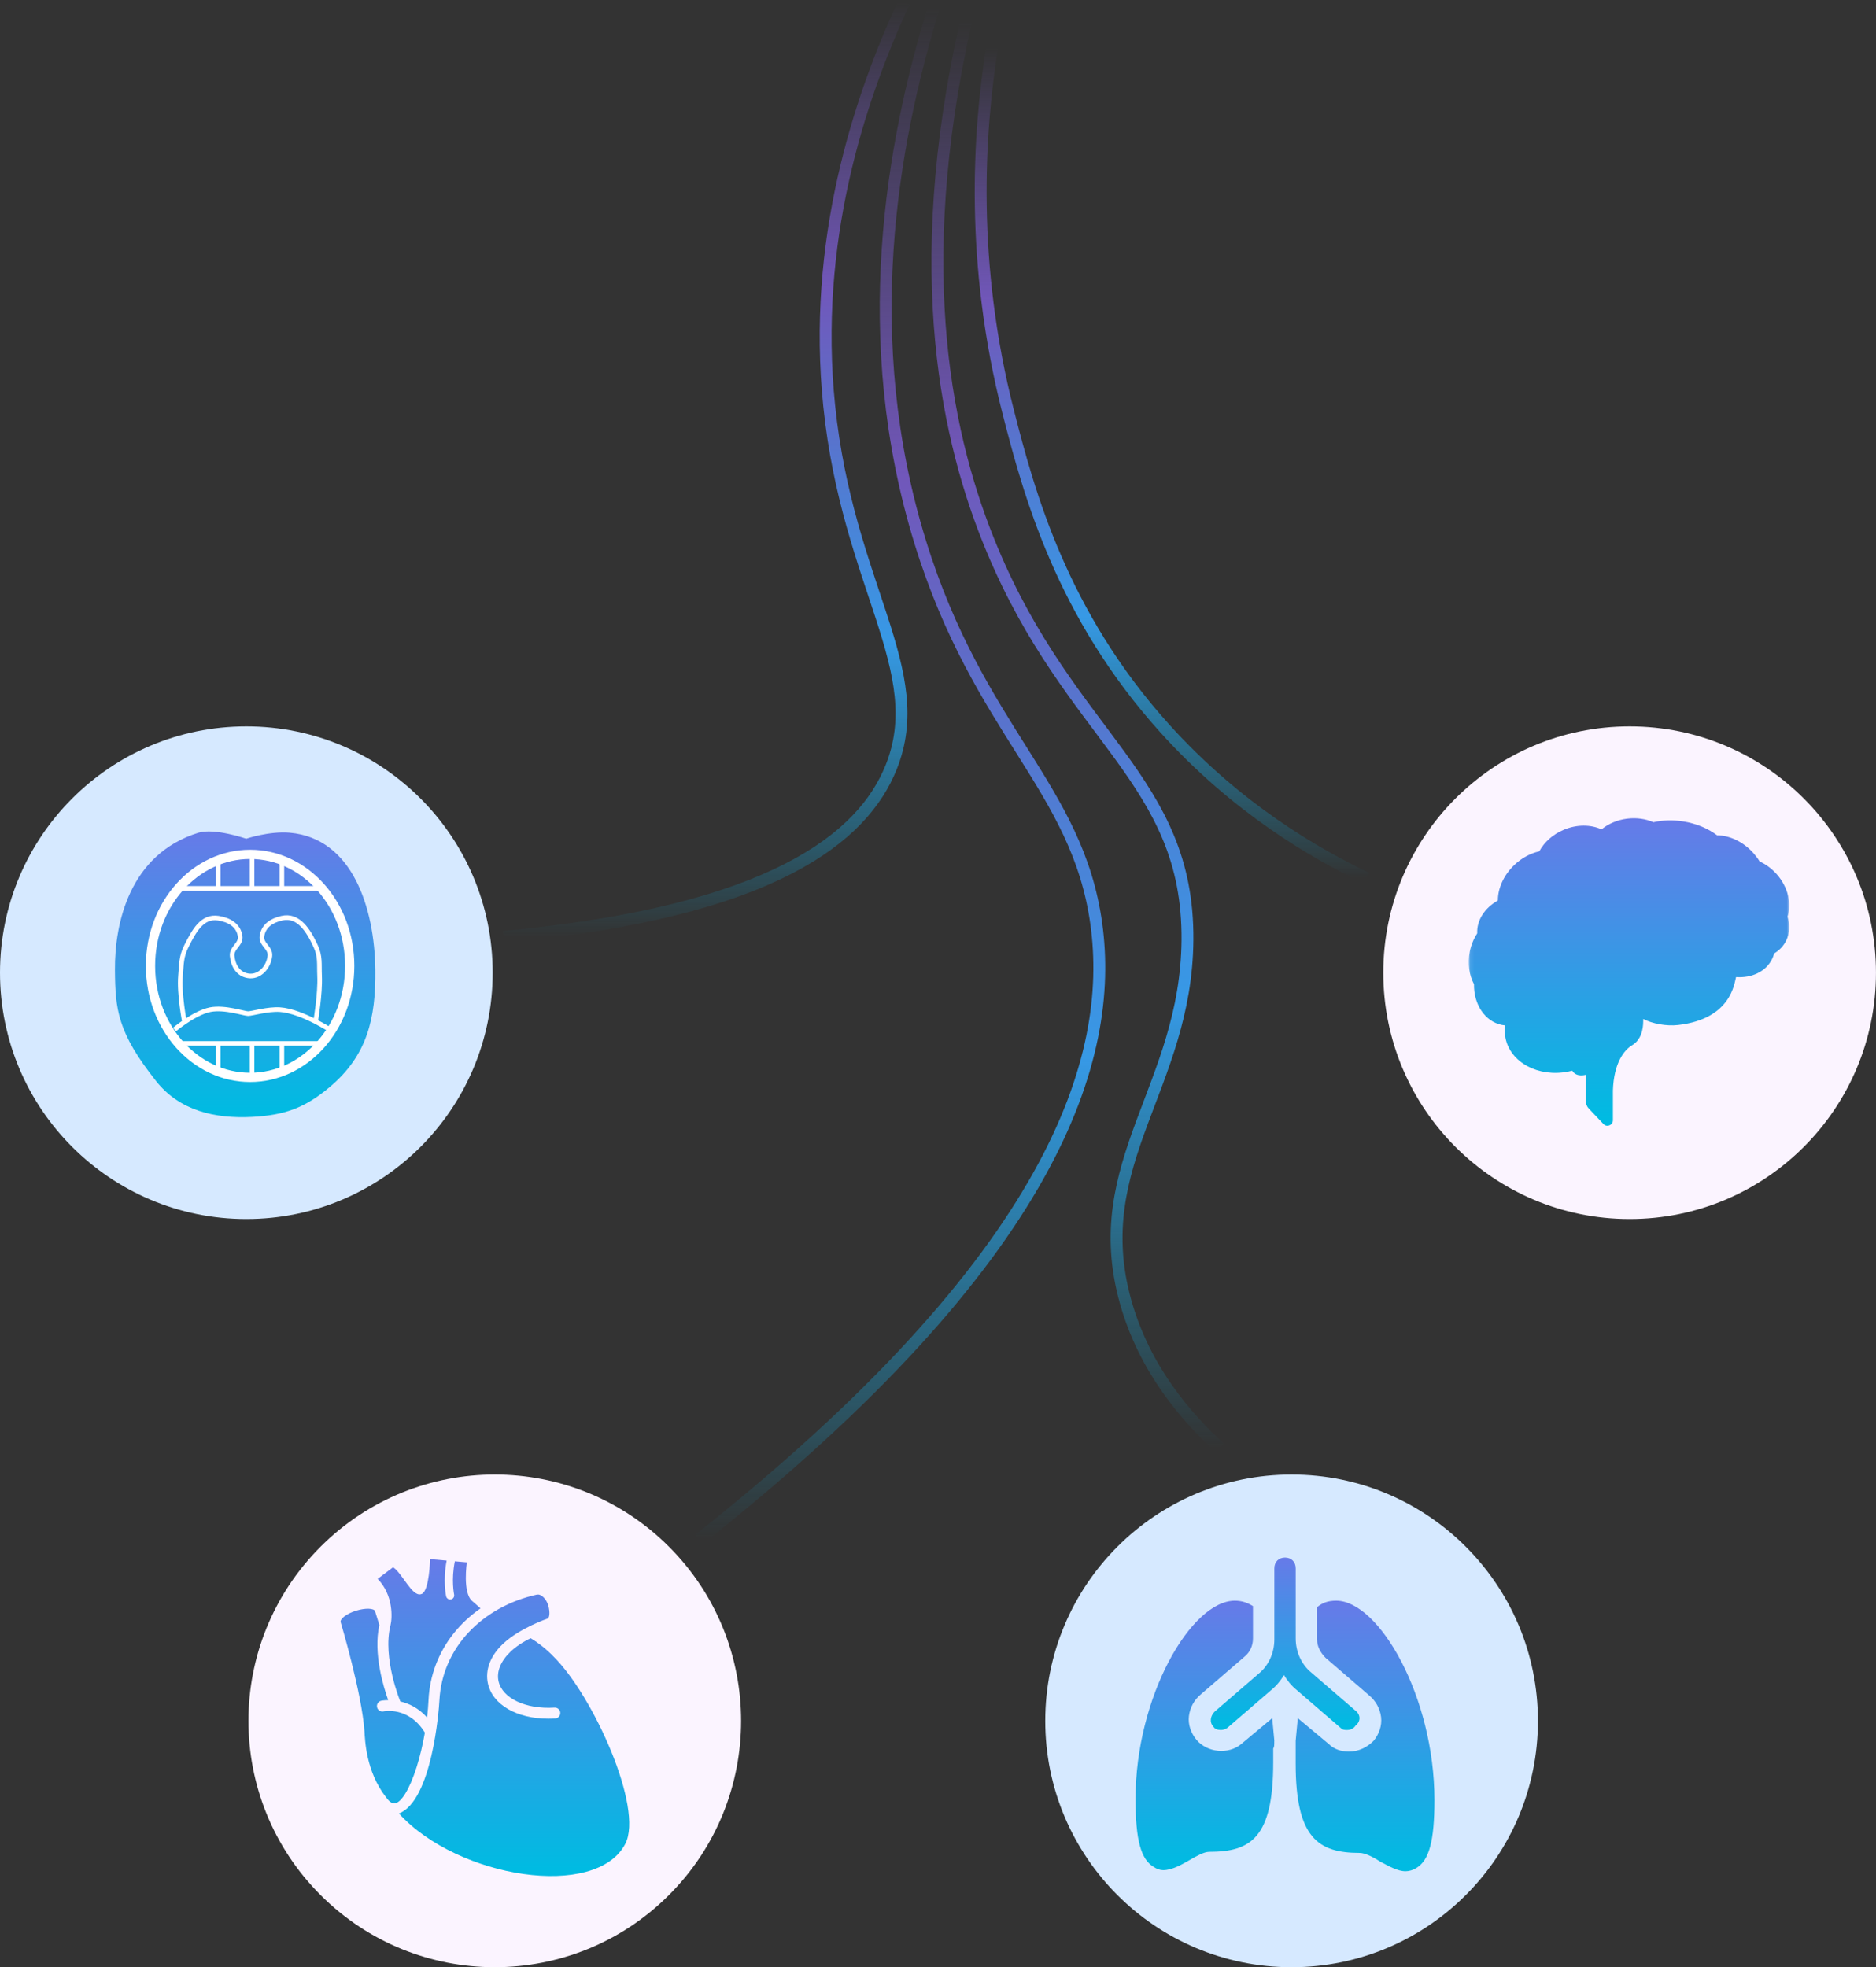 <svg width="474" height="497" viewBox="0 0 474 497" fill="none" xmlns="http://www.w3.org/2000/svg">
<rect x="0" y="0" width="474" height="497" fill="#333333" stroke="none"/>
<g clip-path="url(#clip0_960_10417)">
<path d="M62.241 307.979C96.615 307.979 124.481 280.115 124.481 245.744C124.481 211.372 96.615 183.508 62.241 183.508C27.866 183.508 0 211.372 0 245.744C0 280.115 27.866 307.979 62.241 307.979Z" fill="#D6E9FF"/>
<path d="M50.141 210.379C54.186 209.122 62.203 211.885 62.203 211.885C62.203 211.885 68.07 209.919 73.243 210.379C88.972 211.772 94.637 229.233 94.831 245.026C94.976 257.37 92.744 266.7 83.291 274.645C77.022 279.922 71.881 281.751 63.702 282.179C54.226 282.67 45.346 280.575 39.447 273.138C29.705 260.85 29.117 255.081 29.044 245.026C28.956 233.31 32.687 215.801 50.133 210.379H50.141Z" fill="url(#paint0_linear_960_10417)"/>
<path d="M88.358 244.021C88.358 259.684 76.996 272.198 63.193 272.198C49.389 272.198 38.027 259.684 38.027 244.021C38.027 228.357 49.389 215.844 63.193 215.844C76.996 215.844 88.358 228.357 88.358 244.021Z" stroke="white" stroke-width="2.34"/>
<path d="M45.608 224.439H55.149M55.149 224.439V217.413M55.149 224.439H63.683M80.758 224.439H71.217M71.217 224.439H63.683M71.217 224.439V217.413M63.683 224.439V215.398M45.608 263.606H55.149M55.149 263.606V270.632M55.149 263.606H63.683M80.758 263.606H71.217M71.217 263.606H63.683M71.217 263.606V270.133M63.683 263.606V272.139M44.102 260.093C44.102 260.093 45.125 259.231 46.616 258.216M46.616 258.216C48.437 256.967 50.959 255.492 53.143 255.073C56.825 254.372 61.676 256.081 62.684 256.081C63.691 256.081 67.559 254.88 70.717 255.073C73.642 255.259 77.18 256.782 79.758 258.103C81.829 259.167 83.272 260.093 83.272 260.093M46.616 258.216C46.616 258.216 45.222 251.101 45.608 246.532C45.866 243.543 45.761 241.674 47.115 238.999C49.001 235.284 51.023 231.344 55.149 231.973C57.905 232.392 60.25 233.737 60.669 236.493C60.991 238.58 58.453 239.41 58.663 241.513C58.904 244.01 60.202 246.138 62.675 246.532C65.552 246.992 67.865 244.405 68.195 241.513C68.437 239.418 65.866 238.58 66.189 236.493C66.584 233.882 68.638 232.569 71.209 231.973C75.415 230.998 77.929 235.083 79.742 238.999C80.991 241.69 80.613 243.567 80.75 246.532C80.959 251.061 79.742 258.095 79.742 258.095" stroke="white" stroke-width="1.17"/>
<path d="M326.342 496.999C360.717 496.999 388.583 469.135 388.583 434.763C388.583 400.391 360.717 372.527 326.342 372.527C291.968 372.527 264.102 400.391 264.102 434.763C264.102 469.135 291.968 496.999 326.342 496.999Z" fill="#D6E9FF"/>
<path d="M342.481 432.176L331.426 422.644C328.726 420.468 327.38 417.197 327.38 413.933V396.231C327.38 394.596 326.301 393.508 324.681 393.508C323.061 393.508 321.982 394.596 321.982 396.231V414.199C321.982 417.471 320.636 420.734 317.936 422.909L306.881 432.441C305.801 433.529 305.535 435.165 306.615 436.253C306.881 436.801 307.695 437.066 308.5 437.066C309.04 437.066 309.846 436.792 310.12 436.519L321.176 426.987C322.521 425.899 323.601 424.537 324.415 423.175C325.221 424.537 326.301 425.899 327.654 426.987L338.71 436.519C339.25 437.066 339.79 437.066 340.33 437.066C341.136 437.066 341.949 436.792 342.489 435.979C343.835 434.891 343.835 433.255 342.489 432.167L342.481 432.176Z" fill="url(#paint1_linear_960_10417)"/>
<path d="M321.983 439.799L321.443 434.078L313.619 440.613C310.379 443.336 304.988 442.788 302.289 439.525C300.943 437.889 300.129 435.714 300.403 433.538C300.669 431.363 301.749 429.453 303.369 428.091L314.424 418.559C315.77 417.472 316.584 415.836 316.584 413.934V405.764C315.238 404.95 313.884 404.402 311.999 404.402C300.943 404.402 286.914 428.639 286.914 454.504C286.914 464.849 288.26 469.748 291.499 471.658C292.305 472.206 293.119 472.472 293.925 472.472C296.084 472.472 298.51 471.11 300.395 470.022C302.281 468.935 304.174 467.847 305.52 467.847C316.036 467.847 321.701 464.31 321.701 445.246V441.708C321.967 441.434 321.967 440.895 321.967 439.799H321.983Z" fill="url(#paint2_linear_960_10417)"/>
<path d="M337.621 404.402C335.461 404.402 334.116 404.95 332.77 406.038V414.208C332.77 415.844 333.576 417.48 334.93 418.833L345.985 428.365C347.605 429.727 348.685 431.637 348.951 433.812C349.217 435.988 348.411 438.171 347.065 439.799C345.445 441.434 343.286 442.522 340.86 442.522C338.975 442.522 337.081 441.974 335.735 440.613L327.911 434.078L327.371 439.799V445.52C327.371 464.31 333.036 468.121 343.552 468.121C344.897 468.121 347.057 469.208 348.677 470.296C350.836 471.384 352.996 472.746 355.147 472.746C355.953 472.746 357.033 472.472 357.847 471.932C361.086 470.03 362.432 465.123 362.432 454.778C362.432 428.639 348.403 404.402 337.621 404.402Z" fill="url(#paint3_linear_960_10417)"/>
<path d="M411.752 307.979C446.127 307.979 473.993 280.115 473.993 245.744C473.993 211.372 446.127 183.508 411.752 183.508C377.378 183.508 349.512 211.372 349.512 245.744C349.512 280.115 377.378 307.979 411.752 307.979Z" fill="#FBF4FF"/>
<mask id="mask0_960_10417" style="mask-type:luminance" maskUnits="userSpaceOnUse" x="371" y="205" width="82" height="82">
<path d="M452.082 205.074H371.09V286.06H452.082V205.074Z" fill="white"/>
</mask>
<g mask="url(#mask0_960_10417)">
<path d="M451.654 231.589C452.726 228.261 451.775 224.063 448.874 220.816C447.617 219.406 446.142 218.343 444.595 217.642C444.152 216.908 443.62 216.199 443.024 215.522C440.421 212.614 436.988 211.051 433.838 211.026C431.63 209.334 428.648 208.045 425.256 207.513C422.588 207.094 420.018 207.199 417.762 207.723C415.804 206.869 413.499 206.522 411.09 206.828C408.575 207.151 406.351 208.126 404.651 209.52C401.96 208.303 398.487 208.23 395.183 209.6C392.338 210.777 390.163 212.775 388.922 215.079C386.714 215.563 384.482 216.739 382.58 218.568C379.881 221.155 378.454 224.474 378.462 227.504C375.175 229.333 373.088 232.467 373.241 235.811C372.362 237.149 371.702 238.72 371.355 240.452C370.759 243.45 371.21 246.35 372.427 248.647C372.338 253.715 375.183 258.082 379.462 258.936C379.744 258.984 380.018 259.033 380.3 259.057C380.155 260.112 380.171 261.176 380.388 262.248C381.613 268.428 388.704 272.223 396.23 270.732C396.569 270.66 396.907 270.587 397.238 270.498C398.358 272.295 400.687 271.522 400.687 271.522V278.177C400.687 278.886 400.953 279.571 401.452 280.087L405.135 283.971C405.997 284.881 407.528 284.269 407.528 283.012V275.486C407.754 268.702 410.252 265.342 412.379 264.069C415.248 262.336 415.207 258.743 415.183 257.429C417.439 258.622 421.017 259.299 424.007 258.96C437.496 257.405 438.197 248.332 438.64 246.842C442.581 247.14 446.191 245.472 447.754 242.265C447.971 241.814 448.149 241.347 448.27 240.871C449.575 240.098 450.639 238.994 451.315 237.6C452.234 235.722 452.299 233.603 451.654 231.589Z" fill="url(#paint4_linear_960_10417)"/>
</g>
<path d="M169.02 478.769C193.327 454.464 193.327 415.059 169.02 390.754C144.714 366.45 105.305 366.45 80.999 390.754C56.693 415.059 56.693 454.464 80.999 478.769C105.305 503.074 144.714 503.074 169.02 478.769Z" fill="#FBF4FF"/>
<path d="M101.136 429.855C103.231 430.338 105.705 431.45 107.905 433.891C108.082 432.393 108.203 430.91 108.275 429.484C108.557 423.385 110.733 417.591 114.561 412.741C116.462 410.331 118.775 408.18 121.41 406.335C121.007 405.948 119.291 404.474 119.291 404.474C116.825 402.355 117.961 394.708 117.961 394.708L114.923 394.442C113.964 399.14 114.73 402.822 114.738 402.854C114.859 403.41 114.504 403.958 113.948 404.079C113.876 404.095 113.803 404.103 113.731 404.103C113.255 404.103 112.828 403.773 112.723 403.297C112.683 403.128 111.869 399.293 112.852 394.265L108.662 393.902C108.662 393.902 108.509 401.774 106.583 402.685C106.535 402.709 106.406 402.749 106.309 402.774C104.037 403.322 101.643 397.44 99.315 395.949L95.415 398.882C99.395 402.959 99.137 408.728 98.662 410.613C96.575 418.84 101.136 429.831 101.144 429.855H101.136ZM99.943 455.558C101.273 455.26 103.319 452.553 105.27 446.429C106.116 443.762 106.825 440.765 107.349 437.735C103.255 431.031 96.978 432.344 96.913 432.361C96.172 432.53 95.439 432.062 95.269 431.321C95.1 430.58 95.568 429.847 96.309 429.677C96.333 429.677 97.01 429.532 98.082 429.516C96.913 426.261 94.254 417.656 95.85 410.549L94.77 407.068C94.52 406.279 92.304 406.19 89.911 406.939C87.518 407.689 85.825 409.042 86.075 409.832C86.075 409.832 91.45 427.784 92.095 437.493C92.224 439.395 92.401 447.476 97.51 454.019C98.025 454.704 98.799 455.808 99.943 455.55V455.558ZM139.879 418.534C138.163 416.729 136.204 415.166 134.085 413.885C132.095 414.828 130.346 415.988 128.952 417.325C126.495 419.686 125.431 422.313 125.963 424.738C126.914 429.065 132.86 431.869 140.105 431.41C140.87 431.361 141.515 431.934 141.563 432.691C141.611 433.448 141.039 434.101 140.282 434.149C139.686 434.19 139.105 434.206 138.525 434.206C130.612 434.206 124.456 430.693 123.279 425.326C122.538 421.934 123.86 418.373 127.051 415.335C131.273 411.323 138.38 408.905 138.38 408.905C138.993 408.631 138.96 406.585 138.332 405.062C137.703 403.547 136.478 402.677 135.745 402.862V402.838C121.805 405.908 111.7 416.334 111.023 429.597C110.902 432.022 109.154 454.93 100.797 458.161C115.785 474.582 150.669 479.94 157.985 465.831C162.683 456.783 149.855 428.388 139.879 418.526V418.534Z" fill="url(#paint5_linear_960_10417)"/>
<path d="M228.44 0.508C216.877 25.526 205.249 61.213 209.512 102.547C214.218 148.12 235.024 169.336 225.145 193.887C218.126 211.339 195.636 230.387 127.215 236.68" stroke="url(#paint6_linear_960_10417)" stroke-width="3"/>
<path d="M176.594 388.91C266.723 317.618 281.671 267.178 276.997 233.385C272.211 198.835 247.36 184.887 232.557 137.107C216.53 85.378 225.402 36.292 235.853 2.152" stroke="url(#paint7_linear_960_10417)" stroke-width="3"/>
<path d="M308.263 365.875C299.955 358.269 289.205 346.07 284.394 328.859C274.58 293.761 299.729 274.6 300.027 237.504C300.358 196.959 270.591 186.557 250.647 138.76C239.447 111.912 229.672 69.264 244.064 5.449" stroke="url(#paint8_linear_960_10417)" stroke-width="3"/>
<path d="M345.296 221.86C332.201 215.623 312.467 204.19 294.272 184.006C268.188 155.079 259.969 124.469 254.771 104.189C245.126 66.536 247.229 33.71 250.653 12.027" stroke="url(#paint9_linear_960_10417)" stroke-width="3"/>
</g>
<defs>
<linearGradient id="paint0_linear_960_10417" x1="61.946" y1="280.64" x2="61.946" y2="160.962" gradientUnits="userSpaceOnUse">
<stop stop-color="#00BBE2"/>
<stop offset="1" stop-color="#AE4DEC"/>
</linearGradient>
<linearGradient id="paint1_linear_960_10417" x1="324.705" y1="436.108" x2="324.705" y2="363.889" gradientUnits="userSpaceOnUse">
<stop stop-color="#00BBE2"/>
<stop offset="1" stop-color="#AE4DEC"/>
</linearGradient>
<linearGradient id="paint2_linear_960_10417" x1="304.448" y1="470.957" x2="304.448" y2="358.112" gradientUnits="userSpaceOnUse">
<stop stop-color="#00BBE2"/>
<stop offset="1" stop-color="#AE4DEC"/>
</linearGradient>
<linearGradient id="paint3_linear_960_10417" x1="344.905" y1="471.223" x2="344.905" y2="357.927" gradientUnits="userSpaceOnUse">
<stop stop-color="#00BBE2"/>
<stop offset="1" stop-color="#AE4DEC"/>
</linearGradient>
<linearGradient id="paint4_linear_960_10417" x1="411.581" y1="282.673" x2="411.581" y2="153.899" gradientUnits="userSpaceOnUse">
<stop stop-color="#00BBE2"/>
<stop offset="1" stop-color="#AE4DEC"/>
</linearGradient>
<linearGradient id="paint5_linear_960_10417" x1="122.514" y1="472.181" x2="122.514" y2="339.442" gradientUnits="userSpaceOnUse">
<stop stop-color="#00BBE2"/>
<stop offset="1" stop-color="#AE4DEC"/>
</linearGradient>
<linearGradient id="paint6_linear_960_10417" x1="177.828" y1="0.508" x2="177.828" y2="236.68" gradientUnits="userSpaceOnUse">
<stop stop-color="#7157BA" stop-opacity="0"/>
<stop offset="0.305" stop-color="#7157BA"/>
<stop offset="0.685" stop-color="#3799E6"/>
<stop offset="1" stop-color="#0CB4E3" stop-opacity="0"/>
</linearGradient>
<linearGradient id="paint7_linear_960_10417" x1="227.175" y1="2.152" x2="227.175" y2="388.91" gradientUnits="userSpaceOnUse">
<stop stop-color="#7157BA" stop-opacity="0"/>
<stop offset="0.305" stop-color="#7157BA"/>
<stop offset="0.685" stop-color="#3799E6"/>
<stop offset="1" stop-color="#0CB4E3" stop-opacity="0"/>
</linearGradient>
<linearGradient id="paint8_linear_960_10417" x1="272.559" y1="5.449" x2="272.559" y2="365.875" gradientUnits="userSpaceOnUse">
<stop stop-color="#7157BA" stop-opacity="0"/>
<stop offset="0.305" stop-color="#7157BA"/>
<stop offset="0.685" stop-color="#3799E6"/>
<stop offset="1" stop-color="#0CB4E3" stop-opacity="0"/>
</linearGradient>
<linearGradient id="paint9_linear_960_10417" x1="296.538" y1="12.027" x2="296.538" y2="221.86" gradientUnits="userSpaceOnUse">
<stop stop-color="#7157BA" stop-opacity="0"/>
<stop offset="0.305" stop-color="#7157BA"/>
<stop offset="0.685" stop-color="#3799E6"/>
<stop offset="1" stop-color="#0CB4E3" stop-opacity="0"/>
</linearGradient>
<clipPath id="clip0_960_10417">
<rect width="474" height="497" fill="white"/>
</clipPath>
</defs>
</svg>
